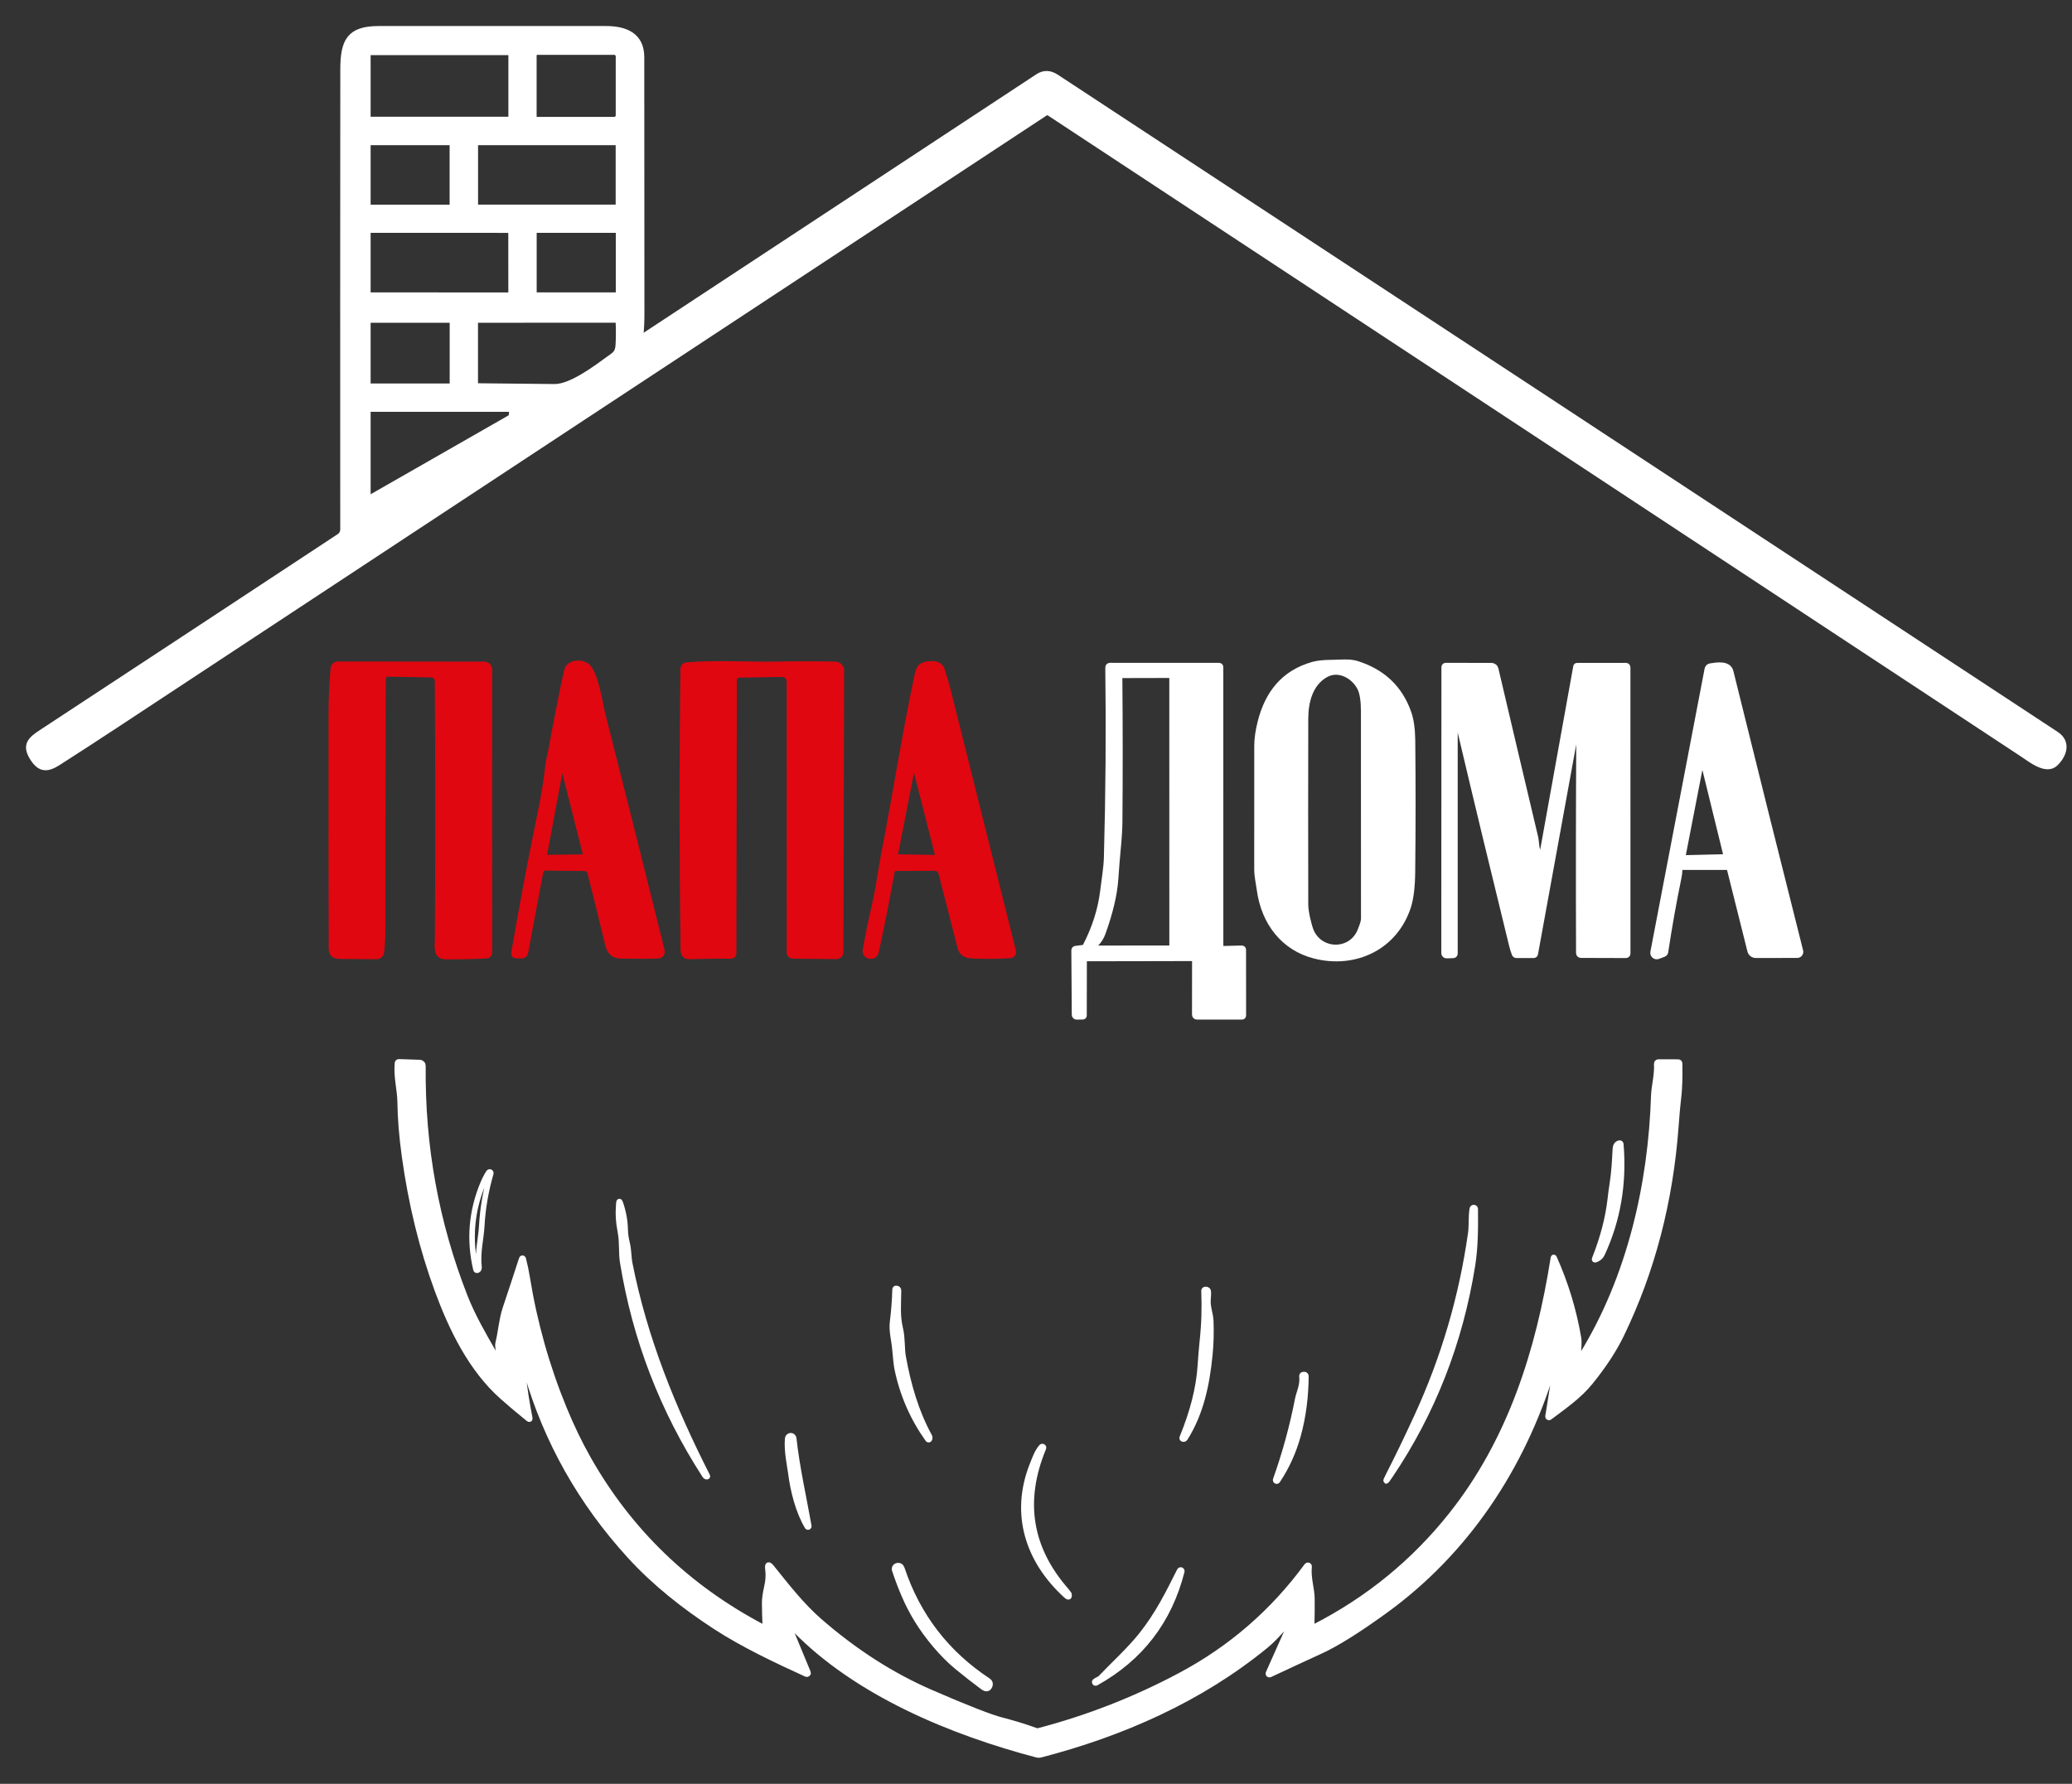 <?xml version="1.0" encoding="UTF-8"?> <svg xmlns="http://www.w3.org/2000/svg" width="72" height="62" viewBox="0 0 72 62" fill="none"><rect x="0" y="0" width="72" height="62" fill="#333333" stroke="none"/> <path d="M22.263 11.647C22.286 11.412 22.297 11.165 22.297 10.904C22.295 7.932 22.293 4.96 22.292 1.987C22.292 1.236 21.745 1.001 21.059 1.001C18.426 1 15.791 1 13.155 1.001C12.129 1.002 11.921 1.438 11.921 2.427C11.917 7.713 11.916 13.036 11.919 18.396C11.919 18.504 11.874 18.588 11.785 18.647C8.359 20.906 4.914 23.173 1.448 25.448C1.048 25.71 0.842 25.901 1.145 26.367C1.397 26.753 1.644 26.749 2.021 26.509C2.69 26.081 3.357 25.648 4.021 25.21C14.781 18.118 25.548 11.025 36.32 3.932C36.368 3.901 36.416 3.901 36.465 3.932C47.732 11.352 59.009 18.783 70.295 26.224C70.57 26.406 71.106 26.84 71.422 26.538C71.725 26.248 71.879 25.8 71.451 25.519C59.871 17.902 48.289 10.288 36.706 2.677C36.484 2.531 36.271 2.526 36.066 2.661C31.531 5.647 26.957 8.659 22.343 11.696C22.334 11.701 22.325 11.704 22.315 11.704C22.305 11.704 22.296 11.702 22.287 11.697C22.279 11.691 22.272 11.684 22.268 11.675C22.264 11.666 22.262 11.657 22.263 11.647Z" stroke="white" stroke-width="0.192"></path> <path d="M43.799 25.091C43.72 25.403 43.68 25.68 43.68 25.922C43.677 27.35 43.677 28.778 43.679 30.206C43.679 30.449 43.735 30.689 43.769 30.933C43.925 32.072 44.608 32.949 45.683 33.222C47.087 33.578 48.475 32.926 48.935 31.511C49.026 31.228 49.075 30.827 49.081 30.309C49.098 28.782 49.099 27.256 49.083 25.731C49.078 25.342 49.034 25.026 48.95 24.784C48.651 23.923 48.05 23.35 47.148 23.067C46.889 22.985 46.554 23.029 46.275 23.03C45.998 23.031 45.78 23.054 45.619 23.1C44.605 23.388 44.05 24.101 43.799 25.091Z" stroke="white" stroke-width="0.192"></path> <path d="M16.832 23.092L11.743 23.087C11.703 23.087 11.664 23.102 11.634 23.13C11.604 23.157 11.585 23.195 11.582 23.235C11.535 23.761 11.512 24.296 11.512 24.841C11.511 27.508 11.512 30.216 11.517 32.962C11.517 33.141 11.607 33.231 11.785 33.233L13.083 33.244C13.126 33.244 13.166 33.229 13.198 33.201C13.229 33.172 13.249 33.133 13.254 33.091C13.281 32.841 13.295 32.566 13.295 32.266C13.295 29.377 13.3 26.482 13.31 23.581C13.31 23.56 13.315 23.539 13.323 23.52C13.331 23.501 13.343 23.483 13.358 23.469C13.373 23.454 13.39 23.442 13.41 23.435C13.429 23.427 13.45 23.423 13.471 23.423L14.982 23.449C15.041 23.45 15.098 23.474 15.139 23.516C15.181 23.558 15.204 23.614 15.205 23.673C15.223 26.709 15.224 29.699 15.207 32.642C15.205 32.894 15.129 33.246 15.493 33.248C15.956 33.25 16.427 33.24 16.907 33.217C16.934 33.216 16.96 33.204 16.979 33.183C16.997 33.163 17.008 33.135 17.008 33.107L17.005 23.266C17.005 23.22 16.986 23.175 16.954 23.143C16.922 23.11 16.878 23.092 16.832 23.092Z" stroke="#E00710" stroke-width="0.192"></path> <path d="M18.569 29.294C18.317 30.569 18.08 31.847 17.859 33.129C17.851 33.181 17.873 33.208 17.924 33.21L18.092 33.219C18.187 33.223 18.244 33.178 18.262 33.084L18.777 30.332C18.798 30.218 18.867 30.162 18.983 30.163L20.304 30.177C20.351 30.177 20.396 30.193 20.433 30.222C20.47 30.251 20.496 30.291 20.508 30.336C20.716 31.142 20.919 31.963 21.116 32.8C21.23 33.288 21.499 33.222 21.966 33.226C22.277 33.23 22.567 33.228 22.836 33.221C22.974 33.217 23.027 33.148 22.994 33.013C22.305 30.232 21.621 27.505 20.942 24.835C20.861 24.517 20.695 23.358 20.381 23.138C20.184 23.002 19.764 23.012 19.695 23.325C19.532 24.062 19.35 24.981 19.149 26.081C19.114 26.272 19.06 26.445 19.04 26.641C18.957 27.477 18.744 28.415 18.569 29.294Z" stroke="#E00710" stroke-width="0.192"></path> <path d="M23.739 23.256C23.697 26.505 23.699 29.756 23.744 33.01C23.746 33.17 23.816 33.248 23.955 33.243C24.445 33.227 24.93 33.221 25.41 33.226C25.431 33.226 25.452 33.218 25.467 33.203C25.483 33.187 25.491 33.167 25.492 33.145L25.509 23.637C25.509 23.59 25.528 23.544 25.561 23.511C25.595 23.477 25.64 23.458 25.687 23.457L27.174 23.432C27.207 23.431 27.241 23.438 27.272 23.45C27.303 23.462 27.331 23.481 27.355 23.505C27.379 23.528 27.398 23.556 27.411 23.587C27.424 23.618 27.43 23.651 27.43 23.685L27.432 33.1C27.432 33.133 27.445 33.164 27.468 33.187C27.491 33.21 27.522 33.224 27.554 33.224L29.063 33.239C29.083 33.239 29.102 33.236 29.12 33.228C29.138 33.221 29.155 33.21 29.169 33.197C29.182 33.183 29.193 33.167 29.201 33.149C29.208 33.131 29.212 33.112 29.212 33.092L29.235 23.302C29.235 23.247 29.214 23.194 29.175 23.154C29.136 23.114 29.084 23.092 29.029 23.091C28.312 23.077 27.612 23.077 26.929 23.091C26.048 23.107 24.892 23.033 23.869 23.118C23.834 23.12 23.802 23.136 23.778 23.161C23.754 23.187 23.74 23.221 23.739 23.256Z" stroke="#E00710" stroke-width="0.192"></path> <path d="M30.99 30.307C31.005 30.219 31.058 30.175 31.146 30.175L32.477 30.171C32.53 30.17 32.581 30.188 32.623 30.22C32.665 30.253 32.695 30.298 32.708 30.349C32.928 31.199 33.149 32.065 33.373 32.947C33.417 33.117 33.553 33.208 33.783 33.218C34.245 33.238 34.685 33.235 35.102 33.208C35.12 33.207 35.137 33.202 35.152 33.194C35.167 33.185 35.18 33.174 35.19 33.16C35.2 33.146 35.208 33.13 35.211 33.113C35.214 33.096 35.214 33.078 35.209 33.062C34.454 30.036 33.703 27.033 32.955 24.051C32.891 23.793 32.816 23.537 32.731 23.283C32.681 23.13 32.551 23.06 32.341 23.073C32.04 23.091 31.94 23.162 31.875 23.47C31.435 25.545 31.114 27.639 30.709 29.721C30.678 29.881 30.627 30.186 30.553 30.636C30.504 30.942 30.445 31.245 30.375 31.547C30.259 32.048 30.159 32.541 30.073 33.025C30.069 33.05 30.07 33.074 30.076 33.098C30.081 33.122 30.092 33.145 30.108 33.164C30.123 33.184 30.142 33.2 30.163 33.211C30.185 33.223 30.209 33.23 30.233 33.232C30.348 33.24 30.418 33.185 30.444 33.068C30.616 32.283 30.798 31.363 30.99 30.307Z" stroke="#E00710" stroke-width="0.192"></path> <path d="M41.519 33.386L41.517 35.268C41.517 35.288 41.525 35.306 41.538 35.32C41.552 35.334 41.571 35.342 41.591 35.342H43.155C43.189 35.342 43.205 35.325 43.205 35.292L43.203 33.008C43.203 33.002 43.202 32.995 43.2 32.989C43.197 32.983 43.193 32.978 43.188 32.973C43.184 32.968 43.178 32.965 43.172 32.963C43.166 32.96 43.159 32.959 43.153 32.959L42.528 32.975C42.513 32.975 42.498 32.972 42.484 32.967C42.471 32.962 42.458 32.953 42.448 32.943C42.437 32.933 42.429 32.92 42.423 32.907C42.417 32.894 42.414 32.879 42.414 32.864L42.413 23.185C42.413 23.172 42.408 23.159 42.399 23.149C42.389 23.14 42.377 23.135 42.363 23.135L38.567 23.133C38.559 23.133 38.55 23.134 38.542 23.138C38.535 23.141 38.528 23.146 38.522 23.152C38.516 23.158 38.511 23.165 38.508 23.173C38.505 23.181 38.503 23.19 38.504 23.198C38.532 25.411 38.516 27.616 38.455 29.811C38.444 30.178 38.375 30.554 38.326 30.968C38.248 31.611 38.046 32.25 37.718 32.883C37.701 32.916 37.674 32.935 37.638 32.939L37.378 32.972C37.342 32.976 37.324 32.997 37.324 33.033L37.339 35.27C37.339 35.28 37.341 35.289 37.344 35.298C37.348 35.307 37.353 35.315 37.36 35.322C37.367 35.329 37.375 35.334 37.384 35.338C37.393 35.341 37.403 35.343 37.413 35.343L37.625 35.339C37.654 35.339 37.668 35.325 37.668 35.296L37.672 33.393C37.672 33.372 37.68 33.352 37.695 33.338C37.709 33.323 37.729 33.315 37.75 33.315L41.44 33.308C41.461 33.308 41.481 33.316 41.495 33.331C41.51 33.346 41.519 33.365 41.519 33.386Z" stroke="white" stroke-width="0.192"></path> <path d="M53.536 29.756C53.363 29.562 53.398 29.288 53.355 29.105C52.89 27.148 52.43 25.198 51.974 23.253C51.966 23.22 51.948 23.191 51.921 23.17C51.895 23.149 51.862 23.137 51.828 23.137L50.239 23.133C50.225 23.133 50.211 23.139 50.2 23.149C50.19 23.159 50.184 23.172 50.184 23.187L50.18 33.13C50.18 33.141 50.182 33.152 50.186 33.163C50.191 33.173 50.197 33.182 50.206 33.19C50.214 33.198 50.223 33.204 50.234 33.209C50.245 33.213 50.256 33.215 50.267 33.214L50.499 33.206C50.515 33.206 50.53 33.2 50.541 33.188C50.552 33.177 50.558 33.161 50.558 33.145V24.912C50.559 24.896 50.565 24.881 50.576 24.869C50.587 24.858 50.602 24.851 50.618 24.85C50.634 24.849 50.65 24.854 50.663 24.863C50.675 24.873 50.684 24.887 50.686 24.903C50.708 25.056 50.694 25.216 50.73 25.366C51.317 27.852 51.916 30.335 52.525 32.817C52.558 32.954 52.592 33.067 52.628 33.156C52.633 33.17 52.642 33.182 52.654 33.19C52.666 33.198 52.681 33.203 52.695 33.203L53.291 33.202C53.324 33.202 53.343 33.186 53.349 33.154L54.874 24.78C54.881 24.741 54.904 24.724 54.944 24.727C54.971 24.73 54.991 24.744 55.004 24.769C55.016 24.793 55.015 24.825 55.002 24.865C54.915 25.119 54.872 25.295 54.871 25.393C54.856 27.977 54.853 30.556 54.862 33.128C54.862 33.146 54.87 33.164 54.883 33.177C54.895 33.19 54.913 33.197 54.931 33.198L56.501 33.203C56.517 33.203 56.532 33.197 56.543 33.186C56.554 33.175 56.561 33.16 56.561 33.144L56.56 23.196C56.56 23.188 56.558 23.18 56.555 23.172C56.552 23.165 56.547 23.158 56.542 23.152C56.536 23.147 56.529 23.142 56.522 23.139C56.514 23.136 56.506 23.135 56.498 23.135L54.802 23.137C54.781 23.137 54.768 23.147 54.765 23.166L53.579 29.744C53.578 29.748 53.576 29.752 53.573 29.756C53.57 29.759 53.566 29.762 53.562 29.763C53.557 29.765 53.552 29.765 53.548 29.763C53.543 29.762 53.539 29.759 53.536 29.756Z" stroke="white" stroke-width="0.192"></path> <path d="M58.438 30.141H60.041C60.054 30.141 60.067 30.146 60.078 30.154C60.089 30.162 60.096 30.174 60.099 30.187L60.815 33.048C60.826 33.092 60.851 33.131 60.886 33.158C60.921 33.186 60.965 33.201 61.01 33.201L62.451 33.199C62.469 33.199 62.486 33.195 62.502 33.188C62.518 33.18 62.532 33.169 62.542 33.155C62.553 33.141 62.56 33.125 62.564 33.108C62.568 33.091 62.567 33.073 62.563 33.056C61.747 29.818 60.939 26.581 60.14 23.346C60.066 23.044 59.65 23.117 59.434 23.152C59.408 23.156 59.384 23.168 59.365 23.186C59.346 23.205 59.334 23.229 59.328 23.255L57.444 33.094C57.439 33.116 57.441 33.139 57.449 33.161C57.457 33.183 57.47 33.202 57.488 33.217C57.505 33.231 57.527 33.241 57.549 33.245C57.572 33.248 57.595 33.246 57.617 33.238L57.812 33.163C57.848 33.149 57.868 33.123 57.874 33.085C58.004 32.221 58.157 31.36 58.333 30.504C58.353 30.409 58.365 30.309 58.369 30.205C58.37 30.188 58.377 30.172 58.39 30.16C58.403 30.148 58.42 30.141 58.438 30.141Z" stroke="white" stroke-width="0.192"></path> <path d="M26.593 56.519C26.593 56.528 26.591 56.536 26.587 56.543C26.584 56.551 26.578 56.557 26.571 56.562C26.564 56.566 26.556 56.569 26.547 56.569C26.539 56.569 26.531 56.567 26.523 56.563C23.897 55.184 21.867 53.225 20.433 50.688C20.134 50.159 19.856 49.582 19.599 48.957C18.998 47.492 18.571 45.973 18.317 44.4C18.281 44.176 18.235 43.959 18.18 43.749C18.179 43.743 18.176 43.739 18.171 43.735C18.167 43.732 18.162 43.73 18.156 43.73C18.151 43.73 18.145 43.731 18.141 43.734C18.136 43.738 18.133 43.742 18.131 43.748C17.942 44.333 17.751 44.911 17.56 45.481C17.435 45.856 17.409 46.272 17.313 46.671C17.283 46.794 17.326 46.889 17.324 47.002C17.324 47.02 17.318 47.038 17.307 47.053C17.296 47.067 17.28 47.077 17.263 47.082C17.245 47.087 17.226 47.085 17.209 47.078C17.193 47.071 17.179 47.058 17.17 47.042C16.797 46.395 16.417 45.737 16.152 45.058C15.152 42.502 14.666 39.832 14.697 37.046C14.697 37.016 14.686 36.988 14.665 36.966C14.645 36.945 14.617 36.932 14.587 36.931L13.863 36.907C13.833 36.906 13.816 36.921 13.812 36.952C13.766 37.426 13.9 37.87 13.905 38.304C13.912 38.875 13.963 39.505 14.059 40.193C14.288 41.85 14.669 43.403 15.202 44.851C15.69 46.175 16.369 47.587 17.468 48.557C17.756 48.812 18.053 49.063 18.359 49.309C18.401 49.343 18.418 49.333 18.407 49.28C18.305 48.769 18.226 48.256 18.169 47.739C18.113 47.225 18.157 47.216 18.301 47.713C18.991 50.092 20.185 52.212 21.884 54.075C22.751 55.026 23.783 55.837 24.863 56.54C25.817 57.161 26.946 57.695 28.022 58.187C28.029 58.19 28.038 58.191 28.046 58.19C28.054 58.188 28.062 58.184 28.068 58.179C28.074 58.173 28.078 58.166 28.08 58.157C28.082 58.149 28.081 58.141 28.078 58.133L27.485 56.702C27.479 56.686 27.478 56.668 27.483 56.651C27.488 56.635 27.499 56.62 27.514 56.611C27.528 56.601 27.546 56.597 27.563 56.599C27.58 56.601 27.596 56.609 27.608 56.621C29.777 58.855 33.084 60.216 36.042 60.993C36.078 61.003 36.115 61.003 36.151 60.993C38.988 60.257 41.709 59.061 43.985 57.196C44.201 57.019 44.377 56.825 44.566 56.618C44.58 56.602 44.6 56.591 44.623 56.588C44.645 56.585 44.667 56.59 44.685 56.602C44.704 56.614 44.717 56.633 44.724 56.654C44.73 56.675 44.728 56.698 44.718 56.718L44.077 58.154C44.074 58.161 44.073 58.169 44.074 58.176C44.075 58.184 44.079 58.191 44.084 58.196C44.09 58.201 44.096 58.205 44.104 58.206C44.111 58.207 44.119 58.206 44.126 58.203C44.725 57.922 45.315 57.648 45.898 57.381C46.446 57.13 47.186 56.666 48.118 55.992C50.944 53.948 52.887 51.022 53.926 47.657C53.947 47.592 53.935 47.483 53.964 47.418C53.97 47.406 53.98 47.396 53.993 47.39C54.006 47.385 54.02 47.384 54.034 47.388C54.047 47.392 54.059 47.401 54.067 47.412C54.074 47.424 54.078 47.438 54.076 47.452L53.792 49.23C53.791 49.236 53.792 49.243 53.795 49.249C53.797 49.255 53.802 49.26 53.807 49.263C53.813 49.266 53.819 49.268 53.826 49.268C53.832 49.267 53.838 49.265 53.843 49.261C54.35 48.88 54.869 48.525 55.265 48.034C55.73 47.46 56.089 46.91 56.342 46.386C57.413 44.173 58.043 41.757 58.235 39.135C58.264 38.731 58.293 38.416 58.32 38.188C58.374 37.734 58.369 37.382 58.365 36.966C58.365 36.932 58.347 36.915 58.313 36.915L57.623 36.914C57.615 36.914 57.608 36.916 57.602 36.918C57.595 36.921 57.589 36.925 57.584 36.931C57.579 36.936 57.575 36.943 57.573 36.949C57.57 36.956 57.569 36.964 57.57 36.971C57.593 37.365 57.478 37.744 57.467 38.096C57.369 41.138 56.646 44.385 54.972 47.099C54.964 47.112 54.952 47.122 54.938 47.127C54.924 47.132 54.908 47.133 54.894 47.129C54.879 47.124 54.867 47.116 54.858 47.104C54.849 47.091 54.844 47.077 54.844 47.062C54.847 46.873 54.88 46.678 54.848 46.488C54.684 45.533 54.404 44.612 54.008 43.726C53.994 43.694 53.984 43.695 53.978 43.73C53.469 46.954 52.489 50.068 50.431 52.658C49.133 54.292 47.545 55.59 45.667 56.551C45.658 56.556 45.647 56.558 45.637 56.558C45.626 56.557 45.616 56.554 45.607 56.548C45.598 56.543 45.591 56.535 45.586 56.526C45.581 56.516 45.578 56.506 45.579 56.495C45.588 56.188 45.591 55.877 45.588 55.563C45.584 55.215 45.448 54.845 45.49 54.45C45.491 54.441 45.489 54.432 45.484 54.424C45.479 54.416 45.472 54.41 45.463 54.407C45.455 54.404 45.445 54.403 45.436 54.406C45.428 54.408 45.42 54.414 45.414 54.421C44.238 56.026 42.775 57.294 41.026 58.227C39.456 59.065 37.81 59.709 36.09 60.159C36.059 60.167 36.029 60.166 36 60.155C35.609 60.014 35.213 59.892 34.81 59.789C34.41 59.686 33.586 59.364 32.339 58.822C30.983 58.233 29.692 57.403 28.466 56.334C27.855 55.8 27.338 55.134 26.82 54.49C26.706 54.347 26.661 54.367 26.686 54.548C26.711 54.736 26.7 54.938 26.65 55.153C26.598 55.38 26.572 55.566 26.572 55.712C26.574 55.985 26.581 56.255 26.593 56.519Z" stroke="white" stroke-width="0.192"></path> <path d="M56.022 41.186C56 41.322 55.977 41.496 55.953 41.707C55.877 42.354 55.698 43.034 55.416 43.747C55.402 43.782 55.413 43.794 55.448 43.781C55.553 43.742 55.626 43.678 55.669 43.588C56.217 42.412 56.435 41.14 56.322 39.771C56.319 39.738 56.302 39.725 56.268 39.733C56.184 39.752 56.139 39.82 56.133 39.935C56.109 40.361 56.094 40.734 56.022 41.186Z" stroke="white" stroke-width="0.192"></path> <path d="M16.788 41.125C16.381 42.095 16.298 43.093 16.538 44.117C16.546 44.151 16.565 44.161 16.597 44.146C16.635 44.129 16.651 44.093 16.645 44.038C16.587 43.517 16.717 43.059 16.741 42.608C16.773 42.01 16.877 41.402 17.054 40.785C17.057 40.776 17.057 40.766 17.053 40.757C17.049 40.748 17.042 40.741 17.033 40.737C17.024 40.733 17.015 40.732 17.005 40.735C16.996 40.738 16.988 40.744 16.983 40.752C16.913 40.859 16.848 40.984 16.788 41.125Z" stroke="white" stroke-width="0.192"></path> <path d="M24.58 51.304C23.378 48.936 22.399 46.531 21.882 43.914C21.84 43.704 21.85 43.452 21.791 43.213C21.75 43.045 21.728 42.888 21.725 42.743C21.718 42.43 21.662 42.123 21.558 41.822C21.529 41.739 21.511 41.742 21.504 41.829C21.476 42.178 21.488 42.449 21.564 42.849C21.627 43.189 21.587 43.551 21.637 43.86C22.07 46.533 23.023 49.008 24.495 51.284C24.515 51.316 24.54 51.329 24.571 51.324C24.573 51.324 24.575 51.323 24.577 51.321C24.578 51.32 24.58 51.318 24.581 51.316C24.581 51.315 24.582 51.312 24.582 51.31C24.582 51.308 24.581 51.306 24.58 51.304Z" stroke="white" stroke-width="0.192"></path> <path d="M48.31 51.282C49.781 49.1 50.732 46.673 51.163 44.001C51.269 43.341 51.269 42.695 51.263 42.02C51.262 42.007 51.257 41.995 51.249 41.986C51.24 41.977 51.228 41.972 51.216 41.971C51.203 41.97 51.191 41.974 51.181 41.981C51.171 41.989 51.164 42 51.162 42.012C51.115 42.289 51.145 42.603 51.109 42.857C50.796 45.074 50.172 47.2 49.235 49.236C48.888 49.989 48.564 50.661 48.261 51.252C48.117 51.535 48.133 51.545 48.31 51.282Z" stroke="white" stroke-width="0.192"></path> <path d="M32.295 49.922C31.826 49.067 31.556 48.117 31.384 47.162C31.331 46.87 31.363 46.513 31.285 46.19C31.173 45.726 31.22 45.313 31.222 44.855C31.222 44.809 31.196 44.784 31.144 44.781C31.117 44.779 31.104 44.791 31.103 44.818C31.092 45.194 31.064 45.569 31.017 45.941C30.978 46.262 31.069 46.559 31.097 46.88C31.128 47.235 31.155 47.469 31.178 47.581C31.362 48.471 31.718 49.287 32.246 50.027C32.249 50.032 32.253 50.035 32.258 50.037C32.263 50.04 32.268 50.041 32.273 50.04C32.278 50.039 32.283 50.037 32.288 50.034C32.292 50.031 32.295 50.026 32.297 50.022C32.303 50.006 32.306 49.989 32.307 49.971C32.308 49.955 32.304 49.939 32.295 49.922Z" stroke="white" stroke-width="0.192"></path> <path d="M41.977 45.168C41.987 45.032 41.991 44.944 41.988 44.902C41.984 44.839 41.949 44.81 41.883 44.818C41.852 44.821 41.838 44.837 41.839 44.867C41.86 45.474 41.85 45.978 41.778 46.654C41.755 46.875 41.733 47.148 41.711 47.472C41.662 48.231 41.453 49.062 41.083 49.963C41.071 49.993 41.081 50.011 41.112 50.017C41.142 50.023 41.166 50.013 41.182 49.988C41.728 49.116 41.935 48.14 42.039 47.1C42.078 46.707 42.089 46.312 42.073 45.915C42.062 45.653 41.956 45.432 41.977 45.168Z" stroke="white" stroke-width="0.192"></path> <path d="M45.379 47.832C45.379 47.818 45.374 47.804 45.364 47.793C45.355 47.783 45.342 47.776 45.328 47.775C45.311 47.774 45.296 47.775 45.282 47.778C45.251 47.785 45.238 47.805 45.242 47.836C45.28 48.139 45.137 48.413 45.095 48.63C44.911 49.578 44.656 50.51 44.33 51.427C44.326 51.436 44.325 51.446 44.328 51.455C44.331 51.464 44.338 51.472 44.346 51.476C44.355 51.481 44.365 51.481 44.374 51.478C44.383 51.475 44.391 51.469 44.395 51.46C44.715 50.978 44.953 50.452 45.109 49.882C45.284 49.245 45.374 48.562 45.379 47.832Z" stroke="white" stroke-width="0.192"></path> <path d="M27.485 51.224C27.558 51.796 27.739 52.537 28.057 53.066C28.06 53.071 28.065 53.074 28.071 53.076C28.076 53.078 28.083 53.078 28.088 53.076C28.094 53.074 28.099 53.07 28.102 53.064C28.105 53.059 28.106 53.053 28.106 53.047C27.925 52.026 27.694 51.024 27.581 49.995C27.578 49.969 27.566 49.945 27.547 49.927C27.527 49.91 27.502 49.9 27.476 49.9C27.45 49.901 27.425 49.91 27.406 49.928C27.387 49.946 27.375 49.97 27.372 49.996C27.33 50.413 27.447 50.932 27.485 51.224Z" stroke="white" stroke-width="0.192"></path> <path d="M35.87 50.923C35.198 52.626 35.727 54.248 37.04 55.448C37.136 55.537 37.169 55.517 37.139 55.39C37.137 55.385 37.112 55.353 37.062 55.297C35.764 53.825 35.496 52.171 36.258 50.332C36.262 50.323 36.262 50.313 36.259 50.304C36.255 50.295 36.249 50.287 36.241 50.282C36.232 50.277 36.222 50.275 36.213 50.277C36.203 50.279 36.194 50.283 36.188 50.291C36.037 50.477 35.984 50.636 35.87 50.923Z" stroke="white" stroke-width="0.192"></path> <path d="M31.09 54.57C31.296 55.184 31.532 55.766 31.874 56.318C32.224 56.885 32.738 57.505 33.248 57.927C33.545 58.172 33.848 58.409 34.157 58.638C34.272 58.723 34.352 58.704 34.397 58.581C34.407 58.553 34.407 58.522 34.398 58.494C34.389 58.466 34.37 58.441 34.345 58.425C32.892 57.469 31.891 56.168 31.341 54.523C31.312 54.438 31.258 54.404 31.176 54.421C31.16 54.424 31.145 54.431 31.132 54.44C31.119 54.45 31.108 54.462 31.1 54.476C31.091 54.49 31.086 54.506 31.085 54.522C31.083 54.538 31.085 54.554 31.09 54.57Z" stroke="white" stroke-width="0.192"></path> <path d="M40.993 54.588C40.605 55.36 40.251 56.089 39.665 56.827C39.266 57.33 38.712 57.834 38.232 58.335C38.224 58.343 38.214 58.35 38.203 58.355C38.15 58.377 38.099 58.406 38.05 58.441C38.044 58.446 38.04 58.453 38.039 58.461C38.038 58.468 38.04 58.476 38.044 58.482C38.048 58.489 38.054 58.493 38.062 58.495C38.069 58.498 38.077 58.497 38.083 58.494C39.633 57.632 40.627 56.34 41.066 54.616C41.068 54.607 41.067 54.597 41.062 54.588C41.058 54.58 41.05 54.573 41.042 54.57C41.033 54.567 41.023 54.566 41.014 54.57C41.005 54.573 40.997 54.58 40.993 54.588Z" stroke="white" stroke-width="0.192"></path> <path d="M17.762 1.905C17.762 1.882 17.753 1.861 17.737 1.845C17.721 1.829 17.7 1.82 17.677 1.82H12.868C12.845 1.82 12.824 1.829 12.808 1.845C12.792 1.861 12.783 1.882 12.783 1.905V4.067C12.783 4.09 12.792 4.111 12.808 4.127C12.824 4.143 12.845 4.152 12.868 4.152H17.677C17.7 4.152 17.721 4.143 17.737 4.127C17.753 4.111 17.762 4.09 17.762 4.067V1.905Z" stroke="white" stroke-width="0.192"></path> <path d="M21.492 4.009V1.96C21.492 1.92 21.476 1.882 21.448 1.853C21.42 1.825 21.382 1.81 21.342 1.81H18.676C18.659 1.81 18.643 1.812 18.628 1.818C18.613 1.823 18.599 1.831 18.587 1.84C18.576 1.85 18.567 1.862 18.56 1.874C18.554 1.887 18.551 1.901 18.551 1.914V4.054C18.551 4.068 18.554 4.081 18.56 4.094C18.567 4.107 18.576 4.118 18.587 4.128C18.599 4.138 18.613 4.145 18.628 4.151C18.643 4.156 18.659 4.159 18.676 4.159H21.342C21.382 4.159 21.42 4.143 21.448 4.115C21.476 4.087 21.492 4.048 21.492 4.009Z" stroke="white" stroke-width="0.192"></path> <path d="M15.72 5.004C15.72 4.99 15.715 4.976 15.705 4.966C15.695 4.956 15.681 4.95 15.667 4.95H12.837C12.823 4.95 12.809 4.956 12.799 4.966C12.789 4.976 12.783 4.99 12.783 5.004V7.155C12.783 7.169 12.789 7.183 12.799 7.193C12.809 7.203 12.823 7.209 12.837 7.209H15.667C15.681 7.209 15.695 7.203 15.705 7.193C15.715 7.183 15.72 7.169 15.72 7.155V5.004Z" stroke="white" stroke-width="0.192"></path> <path d="M21.49 5.006C21.49 4.998 21.489 4.991 21.486 4.984C21.483 4.977 21.479 4.971 21.474 4.966C21.469 4.961 21.462 4.956 21.455 4.954C21.448 4.951 21.441 4.949 21.434 4.949H16.572C16.557 4.949 16.543 4.955 16.532 4.966C16.522 4.976 16.516 4.991 16.516 5.006V7.151C16.516 7.159 16.517 7.166 16.52 7.173C16.523 7.18 16.527 7.186 16.532 7.191C16.538 7.197 16.544 7.201 16.551 7.204C16.558 7.206 16.565 7.208 16.572 7.208H21.434C21.441 7.208 21.448 7.206 21.455 7.204C21.462 7.201 21.469 7.197 21.474 7.191C21.479 7.186 21.483 7.18 21.486 7.173C21.489 7.166 21.49 7.159 21.49 7.151V5.006Z" stroke="white" stroke-width="0.192"></path> <path d="M12.841 7.996C12.826 7.996 12.811 8.002 12.8 8.013C12.789 8.024 12.783 8.038 12.783 8.054V10.201C12.783 10.216 12.789 10.231 12.8 10.242C12.811 10.252 12.826 10.259 12.841 10.259L17.702 10.26C17.71 10.26 17.717 10.258 17.724 10.255C17.731 10.252 17.738 10.248 17.743 10.243C17.748 10.237 17.753 10.231 17.756 10.224C17.758 10.217 17.76 10.21 17.76 10.202L17.758 8.056C17.758 8.048 17.756 8.041 17.754 8.034C17.751 8.027 17.747 8.02 17.741 8.015C17.736 8.01 17.729 8.005 17.722 8.002C17.715 8 17.708 7.998 17.7 7.998L12.841 7.996Z" stroke="white" stroke-width="0.192"></path> <path d="M21.494 8.061C21.494 8.044 21.487 8.027 21.475 8.015C21.462 8.003 21.446 7.996 21.428 7.996H18.618C18.601 7.996 18.584 8.003 18.572 8.015C18.56 8.027 18.553 8.044 18.553 8.061V10.193C18.553 10.211 18.56 10.227 18.572 10.239C18.584 10.252 18.601 10.259 18.618 10.259H21.428C21.446 10.259 21.462 10.252 21.475 10.239C21.487 10.227 21.494 10.211 21.494 10.193V8.061Z" stroke="white" stroke-width="0.192"></path> <path d="M15.722 11.196C15.722 11.186 15.72 11.177 15.716 11.168C15.713 11.159 15.707 11.151 15.7 11.144C15.694 11.137 15.685 11.131 15.676 11.128C15.667 11.124 15.658 11.122 15.648 11.122H12.857C12.847 11.122 12.838 11.124 12.829 11.128C12.82 11.131 12.812 11.137 12.805 11.144C12.798 11.151 12.792 11.159 12.789 11.168C12.785 11.177 12.783 11.186 12.783 11.196V13.351C12.783 13.361 12.785 13.37 12.789 13.379C12.792 13.388 12.798 13.396 12.805 13.403C12.812 13.41 12.82 13.416 12.829 13.419C12.838 13.423 12.847 13.425 12.857 13.425H15.648C15.658 13.425 15.667 13.423 15.676 13.419C15.685 13.416 15.694 13.41 15.7 13.403C15.707 13.396 15.713 13.388 15.716 13.379C15.72 13.37 15.722 13.361 15.722 13.351V11.196Z" stroke="white" stroke-width="0.192"></path> <path d="M19.27 13.444C19.836 13.45 20.688 12.812 21.141 12.482C21.356 12.326 21.468 12.283 21.486 11.988C21.501 11.721 21.502 11.449 21.488 11.172C21.486 11.138 21.468 11.121 21.434 11.121L16.582 11.122C16.564 11.122 16.547 11.129 16.534 11.142C16.521 11.154 16.514 11.171 16.514 11.189V13.309C16.514 13.38 16.549 13.416 16.62 13.417C17.546 13.427 18.43 13.436 19.27 13.444Z" stroke="white" stroke-width="0.192"></path> <path d="M12.859 14.218C12.839 14.218 12.819 14.226 12.805 14.24C12.791 14.254 12.783 14.274 12.783 14.294V17.215C12.783 17.228 12.787 17.241 12.793 17.252C12.8 17.264 12.809 17.273 12.821 17.28C12.832 17.286 12.845 17.29 12.859 17.29C12.872 17.29 12.885 17.286 12.896 17.28L17.736 14.511C17.746 14.505 17.755 14.496 17.762 14.486C17.768 14.475 17.772 14.463 17.773 14.451L17.787 14.3C17.788 14.289 17.786 14.278 17.783 14.268C17.779 14.258 17.774 14.249 17.767 14.241C17.76 14.234 17.751 14.227 17.741 14.223C17.732 14.219 17.721 14.217 17.711 14.217L12.859 14.218Z" stroke="white" stroke-width="0.192"></path> <path d="M47.278 32.321C47.326 32.193 47.388 32.059 47.389 31.92C47.391 29.52 47.39 27.121 47.387 24.723C47.386 24.355 47.345 24.088 47.264 23.922C47.057 23.5 46.521 23.19 46.06 23.454C45.52 23.763 45.367 24.397 45.365 24.973C45.36 27.135 45.36 29.296 45.365 31.458C45.366 31.689 45.483 32.191 45.563 32.373C45.895 33.122 46.979 33.124 47.278 32.321Z" stroke="white" stroke-width="0.192"></path> <path d="M18.903 29.771C18.902 29.775 18.902 29.78 18.903 29.784C18.904 29.789 18.906 29.793 18.909 29.796C18.912 29.8 18.916 29.803 18.92 29.805C18.924 29.806 18.929 29.807 18.933 29.807L20.338 29.791C20.342 29.791 20.347 29.79 20.351 29.788C20.355 29.786 20.359 29.783 20.361 29.779C20.364 29.776 20.366 29.772 20.367 29.767C20.369 29.763 20.369 29.758 20.367 29.753L19.56 26.563C19.559 26.555 19.555 26.549 19.549 26.545C19.543 26.54 19.536 26.538 19.529 26.538C19.522 26.538 19.515 26.541 19.509 26.546C19.504 26.551 19.501 26.557 19.5 26.564L18.903 29.771Z" stroke="#E00710" stroke-width="0.192"></path> <path d="M31.098 29.749C31.097 29.754 31.097 29.758 31.098 29.763C31.099 29.767 31.102 29.772 31.104 29.775C31.107 29.779 31.111 29.782 31.115 29.784C31.119 29.786 31.123 29.788 31.128 29.788L32.571 29.813C32.576 29.813 32.58 29.812 32.585 29.809C32.589 29.807 32.593 29.804 32.596 29.8C32.599 29.797 32.601 29.792 32.602 29.788C32.603 29.783 32.603 29.778 32.602 29.773L31.783 26.561C31.781 26.554 31.777 26.548 31.771 26.544C31.765 26.54 31.758 26.538 31.751 26.538C31.744 26.538 31.737 26.541 31.732 26.545C31.727 26.55 31.723 26.556 31.721 26.563L31.098 29.749Z" stroke="#E00710" stroke-width="0.192"></path> <path d="M38.325 32.422C38.268 32.579 38.185 32.71 38.075 32.815C38.063 32.826 38.054 32.841 38.051 32.858C38.047 32.874 38.049 32.891 38.055 32.907C38.061 32.922 38.072 32.936 38.086 32.945C38.1 32.955 38.117 32.96 38.134 32.96L40.646 32.959C40.657 32.959 40.668 32.957 40.678 32.953C40.688 32.949 40.697 32.942 40.705 32.935C40.712 32.927 40.718 32.918 40.723 32.908C40.727 32.898 40.729 32.887 40.729 32.876L40.728 23.567C40.728 23.541 40.718 23.515 40.699 23.497C40.681 23.478 40.656 23.468 40.63 23.468L38.998 23.472C38.973 23.472 38.949 23.482 38.932 23.5C38.914 23.517 38.905 23.541 38.905 23.566C38.92 25.225 38.921 26.893 38.907 28.571C38.905 28.814 38.884 29.144 38.844 29.563C38.819 29.82 38.793 30.152 38.764 30.558C38.728 31.086 38.581 31.707 38.325 32.422Z" stroke="white" stroke-width="0.192"></path> <path d="M58.471 29.784C58.47 29.788 58.471 29.793 58.472 29.798C58.473 29.802 58.475 29.806 58.478 29.81C58.481 29.813 58.485 29.816 58.489 29.818C58.494 29.82 58.498 29.821 58.503 29.82L59.958 29.785C59.963 29.785 59.967 29.784 59.971 29.781C59.975 29.779 59.979 29.776 59.981 29.773C59.984 29.769 59.986 29.765 59.987 29.761C59.988 29.756 59.988 29.752 59.987 29.747L59.179 26.451C59.177 26.444 59.173 26.437 59.168 26.433C59.162 26.428 59.155 26.426 59.148 26.426C59.141 26.426 59.134 26.429 59.128 26.433C59.123 26.438 59.119 26.445 59.118 26.452L58.471 29.784Z" stroke="white" stroke-width="0.192"></path> <path d="M22.263 11.647C22.262 11.657 22.264 11.666 22.268 11.675C22.272 11.684 22.279 11.691 22.287 11.697C22.296 11.702 22.305 11.704 22.315 11.704C22.325 11.704 22.334 11.701 22.343 11.696C26.957 8.659 31.531 5.647 36.066 2.661C36.271 2.526 36.484 2.531 36.706 2.677C48.289 10.288 59.871 17.902 71.451 25.519C71.879 25.8 71.725 26.248 71.422 26.538C71.106 26.84 70.57 26.406 70.295 26.224C59.009 18.783 47.732 11.352 36.465 3.932C36.416 3.901 36.368 3.901 36.32 3.932C25.548 11.025 14.781 18.118 4.021 25.21C3.357 25.648 2.69 26.081 2.021 26.509C1.644 26.749 1.397 26.753 1.145 26.367C0.842 25.901 1.048 25.71 1.448 25.448C4.914 23.173 8.359 20.906 11.785 18.647C11.874 18.588 11.919 18.504 11.919 18.396C11.916 13.036 11.917 7.713 11.921 2.427C11.921 1.438 12.129 1.002 13.155 1.001C15.791 1 18.426 1 21.059 1.001C21.745 1.001 22.292 1.236 22.292 1.987C22.293 4.96 22.295 7.932 22.297 10.904C22.297 11.165 22.286 11.412 22.263 11.647ZM17.763 1.905C17.763 1.882 17.754 1.861 17.738 1.845C17.722 1.829 17.701 1.82 17.678 1.82H12.869C12.846 1.82 12.825 1.829 12.809 1.845C12.793 1.861 12.784 1.882 12.784 1.905V4.067C12.784 4.09 12.793 4.111 12.809 4.127C12.825 4.143 12.846 4.152 12.869 4.152H17.678C17.701 4.152 17.722 4.143 17.738 4.127C17.754 4.111 17.763 4.09 17.763 4.067V1.905ZM21.491 4.009V1.96C21.491 1.92 21.475 1.882 21.447 1.854C21.419 1.826 21.381 1.81 21.341 1.81H18.675C18.659 1.81 18.642 1.812 18.627 1.818C18.612 1.823 18.598 1.831 18.587 1.84C18.575 1.85 18.566 1.862 18.559 1.874C18.553 1.887 18.55 1.901 18.55 1.915V4.054C18.55 4.068 18.553 4.081 18.559 4.094C18.566 4.107 18.575 4.118 18.587 4.128C18.598 4.138 18.612 4.146 18.627 4.151C18.642 4.156 18.659 4.159 18.675 4.159H21.341C21.381 4.159 21.419 4.143 21.447 4.115C21.475 4.087 21.491 4.049 21.491 4.009ZM15.72 5.005C15.72 4.99 15.715 4.977 15.705 4.966C15.695 4.956 15.681 4.951 15.667 4.951H12.837C12.823 4.951 12.809 4.956 12.799 4.966C12.789 4.977 12.783 4.99 12.783 5.005V7.156C12.783 7.17 12.789 7.184 12.799 7.194C12.809 7.204 12.823 7.209 12.837 7.209H15.667C15.681 7.209 15.695 7.204 15.705 7.194C15.715 7.184 15.72 7.17 15.72 7.156V5.005ZM21.491 5.006C21.491 4.998 21.49 4.991 21.487 4.984C21.484 4.977 21.48 4.971 21.474 4.965C21.469 4.96 21.463 4.956 21.456 4.953C21.449 4.95 21.442 4.949 21.434 4.949H16.573C16.558 4.949 16.544 4.955 16.533 4.965C16.522 4.976 16.516 4.99 16.516 5.006V7.151C16.516 7.158 16.518 7.166 16.521 7.172C16.523 7.179 16.528 7.186 16.533 7.191C16.538 7.196 16.544 7.2 16.551 7.203C16.558 7.206 16.566 7.207 16.573 7.207H21.434C21.442 7.207 21.449 7.206 21.456 7.203C21.463 7.2 21.469 7.196 21.474 7.191C21.48 7.186 21.484 7.179 21.487 7.172C21.49 7.166 21.491 7.158 21.491 7.151V5.006ZM12.84 7.997C12.825 7.997 12.81 8.003 12.799 8.013C12.788 8.024 12.782 8.039 12.782 8.054V10.201C12.782 10.217 12.788 10.231 12.799 10.242C12.81 10.253 12.825 10.259 12.84 10.259L17.701 10.26C17.709 10.26 17.716 10.258 17.723 10.256C17.73 10.253 17.737 10.248 17.742 10.243C17.747 10.238 17.752 10.231 17.755 10.224C17.758 10.217 17.759 10.21 17.759 10.202L17.757 8.056C17.757 8.049 17.756 8.041 17.753 8.034C17.75 8.027 17.746 8.021 17.74 8.015C17.735 8.01 17.729 8.006 17.721 8.003C17.715 8 17.707 7.998 17.699 7.998L12.84 7.997ZM21.493 8.062C21.493 8.045 21.486 8.028 21.474 8.016C21.462 8.003 21.445 7.997 21.428 7.997H18.617C18.6 7.997 18.583 8.003 18.571 8.016C18.559 8.028 18.552 8.045 18.552 8.062V10.194C18.552 10.211 18.559 10.228 18.571 10.24C18.583 10.252 18.6 10.259 18.617 10.259H21.428C21.445 10.259 21.462 10.252 21.474 10.24C21.486 10.228 21.493 10.211 21.493 10.194V8.062ZM15.722 11.196C15.722 11.186 15.72 11.177 15.717 11.168C15.713 11.159 15.708 11.151 15.701 11.144C15.694 11.137 15.686 11.132 15.677 11.128C15.668 11.124 15.658 11.122 15.648 11.122H12.857C12.848 11.122 12.838 11.124 12.829 11.128C12.82 11.132 12.812 11.137 12.805 11.144C12.798 11.151 12.793 11.159 12.789 11.168C12.785 11.177 12.783 11.186 12.783 11.196V13.351C12.783 13.361 12.785 13.37 12.789 13.379C12.793 13.388 12.798 13.396 12.805 13.403C12.812 13.41 12.82 13.416 12.829 13.419C12.838 13.423 12.848 13.425 12.857 13.425H15.648C15.658 13.425 15.668 13.423 15.677 13.419C15.686 13.416 15.694 13.41 15.701 13.403C15.708 13.396 15.713 13.388 15.717 13.379C15.72 13.37 15.722 13.361 15.722 13.351V11.196ZM19.271 13.444C19.837 13.45 20.689 12.812 21.141 12.482C21.357 12.326 21.469 12.283 21.486 11.988C21.502 11.721 21.502 11.449 21.488 11.172C21.486 11.138 21.468 11.121 21.434 11.121L16.583 11.122C16.564 11.122 16.547 11.129 16.534 11.142C16.521 11.155 16.514 11.172 16.514 11.189V13.309C16.514 13.38 16.55 13.416 16.621 13.417C17.547 13.427 18.43 13.436 19.271 13.444ZM12.859 14.218C12.839 14.218 12.82 14.226 12.806 14.24C12.791 14.254 12.783 14.274 12.783 14.294V17.215C12.783 17.228 12.787 17.241 12.794 17.252C12.8 17.264 12.81 17.273 12.821 17.28C12.833 17.287 12.846 17.29 12.859 17.29C12.872 17.29 12.885 17.287 12.897 17.28L17.736 14.511C17.747 14.505 17.756 14.496 17.762 14.486C17.768 14.476 17.773 14.464 17.773 14.451L17.787 14.3C17.788 14.289 17.787 14.278 17.783 14.268C17.78 14.258 17.774 14.249 17.767 14.242C17.76 14.234 17.751 14.228 17.742 14.223C17.732 14.219 17.721 14.217 17.711 14.217L12.859 14.218Z" fill="white"></path> <path d="M43.799 25.091C44.05 24.101 44.605 23.388 45.619 23.1C45.78 23.054 45.998 23.031 46.275 23.03C46.554 23.029 46.889 22.985 47.148 23.067C48.05 23.35 48.651 23.923 48.95 24.784C49.034 25.026 49.078 25.342 49.083 25.731C49.099 27.256 49.098 28.782 49.081 30.309C49.075 30.827 49.026 31.228 48.935 31.511C48.475 32.926 47.087 33.578 45.683 33.222C44.608 32.949 43.925 32.072 43.769 30.933C43.735 30.689 43.679 30.449 43.679 30.206C43.677 28.778 43.677 27.35 43.68 25.922C43.68 25.68 43.72 25.403 43.799 25.091ZM47.277 32.32C47.325 32.192 47.386 32.058 47.388 31.919C47.389 29.519 47.389 27.12 47.386 24.722C47.385 24.354 47.344 24.087 47.263 23.92C47.056 23.498 46.52 23.189 46.058 23.453C45.519 23.762 45.365 24.396 45.363 24.972C45.359 27.134 45.359 29.295 45.363 31.457C45.364 31.688 45.482 32.19 45.561 32.372C45.894 33.121 46.978 33.123 47.277 32.32Z" fill="white"></path> <path d="M11.743 23.087L16.832 23.092C16.878 23.092 16.922 23.11 16.954 23.143C16.986 23.175 17.005 23.22 17.005 23.266L17.008 33.107C17.008 33.135 16.997 33.163 16.979 33.183C16.96 33.204 16.934 33.216 16.907 33.217C16.427 33.24 15.956 33.25 15.493 33.248C15.129 33.246 15.205 32.894 15.207 32.642C15.224 29.699 15.223 26.709 15.205 23.673C15.204 23.614 15.181 23.558 15.139 23.516C15.098 23.474 15.041 23.45 14.982 23.449L13.471 23.423C13.45 23.423 13.429 23.427 13.41 23.435C13.39 23.442 13.373 23.454 13.358 23.469C13.343 23.483 13.331 23.501 13.323 23.52C13.315 23.539 13.31 23.56 13.31 23.581C13.3 26.482 13.295 29.377 13.295 32.266C13.295 32.566 13.281 32.841 13.254 33.091C13.249 33.133 13.229 33.172 13.198 33.201C13.166 33.229 13.126 33.244 13.083 33.244L11.785 33.233C11.607 33.231 11.517 33.141 11.517 32.962C11.512 30.216 11.511 27.508 11.512 24.841C11.512 24.296 11.535 23.761 11.582 23.235C11.585 23.195 11.604 23.157 11.634 23.13C11.664 23.102 11.703 23.087 11.743 23.087Z" fill="#E00710"></path> <path d="M18.569 29.294C18.744 28.415 18.957 27.477 19.04 26.641C19.06 26.445 19.114 26.272 19.149 26.081C19.35 24.981 19.532 24.062 19.695 23.325C19.764 23.012 20.184 23.002 20.381 23.138C20.695 23.358 20.861 24.517 20.942 24.835C21.621 27.505 22.305 30.232 22.994 33.013C23.027 33.148 22.974 33.217 22.836 33.221C22.567 33.228 22.277 33.23 21.966 33.226C21.499 33.222 21.23 33.288 21.116 32.8C20.919 31.963 20.716 31.142 20.508 30.336C20.496 30.291 20.47 30.251 20.433 30.222C20.396 30.193 20.351 30.177 20.304 30.177L18.983 30.163C18.867 30.162 18.798 30.218 18.777 30.332L18.262 33.084C18.244 33.178 18.187 33.223 18.092 33.219L17.924 33.21C17.873 33.208 17.851 33.181 17.859 33.129C18.08 31.847 18.317 30.569 18.569 29.294ZM18.902 29.771C18.901 29.776 18.901 29.78 18.902 29.785C18.904 29.789 18.906 29.793 18.909 29.797C18.912 29.8 18.915 29.803 18.919 29.805C18.924 29.807 18.928 29.808 18.933 29.808L20.337 29.791C20.341 29.791 20.346 29.79 20.35 29.788C20.354 29.786 20.358 29.783 20.361 29.78C20.364 29.776 20.366 29.772 20.367 29.767C20.368 29.763 20.368 29.758 20.367 29.754L19.559 26.563C19.558 26.556 19.554 26.549 19.548 26.545C19.543 26.541 19.535 26.538 19.528 26.538C19.521 26.539 19.514 26.541 19.509 26.546C19.503 26.551 19.5 26.558 19.499 26.565L18.902 29.771Z" fill="#E00710"></path> <path d="M23.739 23.256C23.74 23.221 23.754 23.187 23.778 23.161C23.802 23.136 23.834 23.12 23.869 23.118C24.892 23.033 26.048 23.107 26.929 23.091C27.612 23.077 28.312 23.077 29.029 23.091C29.084 23.092 29.136 23.114 29.175 23.154C29.214 23.194 29.235 23.247 29.235 23.302L29.212 33.092C29.212 33.112 29.208 33.131 29.201 33.149C29.193 33.167 29.182 33.183 29.169 33.197C29.155 33.21 29.138 33.221 29.12 33.228C29.102 33.236 29.083 33.239 29.063 33.239L27.554 33.224C27.522 33.224 27.491 33.21 27.468 33.187C27.445 33.164 27.432 33.133 27.432 33.1L27.43 23.685C27.43 23.651 27.424 23.618 27.411 23.587C27.398 23.556 27.379 23.528 27.355 23.505C27.331 23.481 27.303 23.462 27.272 23.45C27.241 23.438 27.207 23.431 27.174 23.432L25.687 23.457C25.64 23.458 25.595 23.477 25.561 23.511C25.528 23.544 25.509 23.59 25.509 23.637L25.492 33.145C25.491 33.167 25.483 33.187 25.467 33.203C25.452 33.218 25.431 33.226 25.41 33.226C24.93 33.221 24.445 33.227 23.955 33.243C23.816 33.248 23.746 33.17 23.744 33.01C23.699 29.756 23.697 26.505 23.739 23.256Z" fill="#E00710"></path> <path d="M30.99 30.307C30.798 31.363 30.616 32.283 30.444 33.068C30.418 33.185 30.348 33.24 30.233 33.232C30.209 33.23 30.185 33.223 30.163 33.211C30.142 33.2 30.123 33.184 30.108 33.164C30.092 33.145 30.081 33.122 30.076 33.098C30.07 33.074 30.069 33.05 30.073 33.025C30.159 32.541 30.259 32.048 30.375 31.547C30.445 31.245 30.504 30.942 30.553 30.636C30.627 30.186 30.678 29.881 30.709 29.721C31.114 27.639 31.435 25.545 31.875 23.47C31.94 23.162 32.04 23.091 32.341 23.073C32.551 23.06 32.681 23.13 32.731 23.283C32.816 23.537 32.891 23.793 32.955 24.051C33.703 27.033 34.454 30.036 35.209 33.062C35.214 33.078 35.214 33.096 35.211 33.113C35.208 33.13 35.2 33.146 35.19 33.16C35.18 33.174 35.167 33.185 35.152 33.194C35.137 33.202 35.12 33.207 35.102 33.208C34.685 33.235 34.245 33.238 33.783 33.218C33.553 33.208 33.417 33.117 33.373 32.947C33.149 32.065 32.928 31.199 32.708 30.349C32.695 30.298 32.665 30.253 32.623 30.22C32.581 30.188 32.53 30.17 32.477 30.171L31.146 30.175C31.058 30.175 31.005 30.219 30.99 30.307ZM31.099 29.749C31.098 29.753 31.098 29.758 31.099 29.762C31.099 29.767 31.102 29.771 31.104 29.775C31.107 29.779 31.111 29.782 31.115 29.784C31.119 29.786 31.124 29.787 31.128 29.787L32.571 29.812C32.576 29.812 32.581 29.811 32.585 29.809C32.589 29.807 32.593 29.804 32.596 29.8C32.599 29.796 32.601 29.792 32.602 29.787C32.603 29.782 32.603 29.777 32.602 29.773L31.783 26.561C31.781 26.554 31.777 26.548 31.771 26.544C31.765 26.54 31.758 26.537 31.751 26.538C31.744 26.538 31.737 26.541 31.732 26.545C31.727 26.549 31.723 26.556 31.721 26.563L31.099 29.749Z" fill="#E00710"></path> <path d="M41.519 33.386C41.519 33.365 41.51 33.346 41.495 33.331C41.481 33.316 41.461 33.308 41.44 33.308L37.75 33.315C37.729 33.315 37.709 33.323 37.695 33.338C37.68 33.352 37.672 33.372 37.672 33.393L37.668 35.296C37.668 35.325 37.654 35.339 37.625 35.339L37.413 35.343C37.403 35.343 37.393 35.341 37.384 35.338C37.375 35.334 37.367 35.329 37.36 35.322C37.353 35.315 37.348 35.307 37.344 35.298C37.341 35.289 37.339 35.28 37.339 35.27L37.324 33.033C37.324 32.997 37.342 32.976 37.378 32.972L37.638 32.939C37.674 32.935 37.701 32.916 37.718 32.883C38.046 32.25 38.248 31.611 38.326 30.968C38.375 30.554 38.444 30.178 38.455 29.811C38.516 27.616 38.532 25.411 38.504 23.198C38.503 23.19 38.505 23.181 38.508 23.173C38.511 23.165 38.516 23.158 38.522 23.152C38.528 23.146 38.535 23.141 38.542 23.138C38.55 23.134 38.559 23.133 38.567 23.133L42.363 23.135C42.377 23.135 42.389 23.14 42.399 23.149C42.408 23.159 42.413 23.172 42.413 23.185L42.414 32.864C42.414 32.879 42.417 32.894 42.423 32.907C42.429 32.92 42.437 32.933 42.448 32.943C42.458 32.953 42.471 32.962 42.484 32.967C42.498 32.972 42.513 32.975 42.528 32.975L43.153 32.959C43.159 32.959 43.166 32.96 43.172 32.963C43.178 32.965 43.184 32.968 43.188 32.973C43.193 32.978 43.197 32.983 43.2 32.989C43.202 32.995 43.203 33.002 43.203 33.008L43.205 35.292C43.205 35.325 43.189 35.342 43.155 35.342H41.591C41.571 35.342 41.552 35.334 41.538 35.32C41.525 35.306 41.517 35.288 41.517 35.268L41.519 33.386ZM38.324 32.422C38.267 32.58 38.184 32.711 38.074 32.815C38.062 32.827 38.053 32.842 38.049 32.858C38.046 32.874 38.047 32.892 38.053 32.907C38.06 32.923 38.071 32.936 38.085 32.946C38.099 32.955 38.116 32.96 38.133 32.96L40.645 32.959C40.656 32.959 40.666 32.957 40.677 32.953C40.687 32.949 40.696 32.943 40.703 32.935C40.711 32.928 40.717 32.918 40.721 32.908C40.725 32.898 40.728 32.888 40.728 32.877L40.727 23.567C40.727 23.541 40.716 23.516 40.698 23.497C40.679 23.479 40.655 23.468 40.629 23.468L38.997 23.472C38.972 23.472 38.948 23.482 38.931 23.5C38.913 23.518 38.903 23.541 38.903 23.566C38.919 25.225 38.919 26.894 38.905 28.572C38.903 28.814 38.883 29.145 38.843 29.564C38.818 29.821 38.791 30.152 38.763 30.558C38.727 31.087 38.58 31.708 38.324 32.422Z" fill="white"></path> <path d="M53.536 29.756C53.539 29.759 53.543 29.762 53.548 29.763C53.552 29.765 53.557 29.765 53.562 29.763C53.566 29.762 53.57 29.759 53.573 29.756C53.576 29.752 53.578 29.748 53.579 29.744L54.765 23.166C54.768 23.147 54.781 23.137 54.802 23.137L56.498 23.135C56.506 23.135 56.514 23.136 56.522 23.139C56.529 23.142 56.536 23.147 56.542 23.152C56.547 23.158 56.552 23.165 56.555 23.172C56.558 23.18 56.56 23.188 56.56 23.196L56.561 33.144C56.561 33.16 56.554 33.175 56.543 33.186C56.532 33.197 56.517 33.203 56.501 33.203L54.931 33.198C54.913 33.197 54.895 33.19 54.883 33.177C54.87 33.164 54.862 33.146 54.862 33.128C54.853 30.556 54.856 27.977 54.871 25.393C54.872 25.295 54.915 25.119 55.002 24.865C55.015 24.825 55.016 24.793 55.004 24.769C54.991 24.744 54.971 24.73 54.944 24.727C54.904 24.724 54.881 24.741 54.874 24.78L53.349 33.154C53.343 33.186 53.324 33.202 53.291 33.202L52.695 33.203C52.681 33.203 52.666 33.198 52.654 33.19C52.642 33.182 52.633 33.17 52.628 33.156C52.592 33.067 52.558 32.954 52.525 32.817C51.916 30.335 51.317 27.852 50.73 25.366C50.694 25.216 50.708 25.056 50.686 24.903C50.684 24.887 50.675 24.873 50.663 24.863C50.65 24.854 50.634 24.849 50.618 24.85C50.602 24.851 50.587 24.858 50.576 24.869C50.565 24.881 50.559 24.896 50.558 24.912V33.145C50.558 33.161 50.552 33.177 50.541 33.188C50.53 33.2 50.515 33.206 50.499 33.206L50.267 33.214C50.256 33.215 50.245 33.213 50.234 33.209C50.223 33.204 50.214 33.198 50.206 33.19C50.197 33.182 50.191 33.173 50.186 33.163C50.182 33.152 50.18 33.141 50.18 33.13L50.184 23.187C50.184 23.172 50.19 23.159 50.2 23.149C50.211 23.139 50.225 23.133 50.239 23.133L51.828 23.137C51.862 23.137 51.895 23.149 51.921 23.17C51.948 23.191 51.966 23.22 51.974 23.253C52.43 25.198 52.89 27.148 53.355 29.105C53.398 29.288 53.363 29.562 53.536 29.756Z" fill="white"></path> <path d="M58.369 30.205C58.365 30.309 58.353 30.409 58.333 30.504C58.157 31.36 58.004 32.221 57.874 33.085C57.868 33.123 57.848 33.149 57.812 33.163L57.617 33.238C57.595 33.246 57.572 33.248 57.549 33.245C57.527 33.241 57.505 33.231 57.488 33.217C57.47 33.202 57.457 33.183 57.449 33.161C57.441 33.139 57.439 33.116 57.444 33.094L59.328 23.255C59.334 23.229 59.346 23.205 59.365 23.186C59.384 23.168 59.408 23.156 59.434 23.152C59.65 23.117 60.066 23.044 60.14 23.346C60.939 26.581 61.747 29.818 62.563 33.056C62.567 33.073 62.568 33.091 62.564 33.108C62.56 33.125 62.553 33.141 62.542 33.155C62.532 33.169 62.518 33.18 62.502 33.188C62.486 33.195 62.469 33.199 62.451 33.199L61.01 33.201C60.965 33.201 60.921 33.186 60.886 33.158C60.851 33.131 60.826 33.092 60.815 33.048L60.099 30.187C60.096 30.174 60.089 30.162 60.078 30.154C60.067 30.146 60.054 30.141 60.041 30.141H58.438C58.42 30.141 58.403 30.148 58.39 30.16C58.377 30.172 58.37 30.188 58.369 30.205ZM58.472 29.784C58.471 29.788 58.471 29.793 58.473 29.797C58.474 29.802 58.476 29.806 58.479 29.809C58.482 29.813 58.486 29.816 58.49 29.818C58.495 29.819 58.499 29.82 58.504 29.82L59.959 29.785C59.964 29.784 59.968 29.783 59.972 29.781C59.976 29.779 59.979 29.776 59.982 29.773C59.985 29.769 59.987 29.765 59.988 29.76C59.989 29.756 59.989 29.751 59.988 29.747L59.179 26.45C59.178 26.443 59.174 26.437 59.169 26.432C59.163 26.428 59.156 26.425 59.149 26.425C59.142 26.425 59.135 26.428 59.129 26.433C59.124 26.438 59.12 26.444 59.119 26.451L58.472 29.784Z" fill="white"></path> <path d="M26.593 56.519C26.581 56.255 26.574 55.985 26.572 55.712C26.572 55.566 26.598 55.38 26.65 55.153C26.7 54.938 26.711 54.736 26.686 54.548C26.661 54.367 26.706 54.347 26.82 54.49C27.338 55.134 27.855 55.8 28.466 56.334C29.692 57.403 30.983 58.233 32.339 58.822C33.586 59.364 34.41 59.686 34.81 59.789C35.213 59.892 35.609 60.014 36 60.155C36.029 60.166 36.059 60.167 36.09 60.159C37.81 59.709 39.456 59.065 41.026 58.227C42.775 57.294 44.238 56.026 45.414 54.421C45.42 54.414 45.428 54.408 45.436 54.406C45.445 54.403 45.455 54.404 45.463 54.407C45.472 54.41 45.479 54.416 45.484 54.424C45.489 54.432 45.491 54.441 45.49 54.45C45.448 54.845 45.584 55.215 45.588 55.563C45.591 55.877 45.588 56.188 45.579 56.495C45.578 56.506 45.581 56.516 45.586 56.526C45.591 56.535 45.598 56.543 45.607 56.548C45.616 56.554 45.626 56.557 45.637 56.558C45.647 56.558 45.658 56.556 45.667 56.551C47.545 55.59 49.133 54.292 50.431 52.658C52.489 50.068 53.469 46.954 53.978 43.73C53.984 43.695 53.994 43.694 54.008 43.726C54.404 44.612 54.684 45.533 54.848 46.488C54.88 46.678 54.847 46.873 54.844 47.062C54.844 47.077 54.849 47.091 54.858 47.104C54.867 47.116 54.879 47.124 54.894 47.129C54.908 47.133 54.924 47.132 54.938 47.127C54.952 47.122 54.964 47.112 54.972 47.099C56.646 44.385 57.369 41.138 57.467 38.096C57.478 37.744 57.593 37.365 57.57 36.971C57.569 36.964 57.57 36.956 57.573 36.949C57.575 36.943 57.579 36.936 57.584 36.931C57.589 36.925 57.595 36.921 57.602 36.918C57.608 36.916 57.615 36.914 57.623 36.914L58.313 36.915C58.347 36.915 58.365 36.932 58.365 36.966C58.369 37.382 58.374 37.734 58.32 38.188C58.293 38.416 58.264 38.731 58.235 39.135C58.043 41.757 57.413 44.173 56.342 46.386C56.089 46.91 55.73 47.46 55.265 48.034C54.869 48.525 54.35 48.88 53.843 49.261C53.838 49.265 53.832 49.267 53.826 49.268C53.819 49.268 53.813 49.266 53.807 49.263C53.802 49.26 53.797 49.255 53.795 49.249C53.792 49.243 53.791 49.236 53.792 49.23L54.076 47.452C54.078 47.438 54.074 47.424 54.067 47.412C54.059 47.401 54.047 47.392 54.034 47.388C54.02 47.384 54.006 47.385 53.993 47.39C53.98 47.396 53.97 47.406 53.964 47.418C53.935 47.483 53.947 47.592 53.926 47.657C52.887 51.022 50.944 53.948 48.118 55.992C47.186 56.666 46.446 57.13 45.898 57.381C45.315 57.648 44.725 57.922 44.126 58.203C44.119 58.206 44.111 58.207 44.104 58.206C44.096 58.205 44.09 58.201 44.084 58.196C44.079 58.191 44.075 58.184 44.074 58.176C44.073 58.169 44.074 58.161 44.077 58.154L44.718 56.718C44.728 56.698 44.73 56.675 44.724 56.654C44.717 56.633 44.704 56.614 44.685 56.602C44.667 56.59 44.645 56.585 44.623 56.588C44.6 56.591 44.58 56.602 44.566 56.618C44.377 56.825 44.201 57.019 43.985 57.196C41.709 59.061 38.988 60.257 36.151 60.993C36.115 61.003 36.078 61.003 36.042 60.993C33.084 60.216 29.777 58.855 27.608 56.621C27.596 56.609 27.58 56.601 27.563 56.599C27.546 56.597 27.528 56.601 27.514 56.611C27.499 56.62 27.488 56.635 27.483 56.651C27.478 56.668 27.479 56.686 27.485 56.702L28.078 58.133C28.081 58.141 28.082 58.149 28.08 58.157C28.078 58.166 28.074 58.173 28.068 58.179C28.062 58.184 28.054 58.188 28.046 58.19C28.038 58.191 28.029 58.19 28.022 58.187C26.946 57.695 25.817 57.161 24.863 56.54C23.783 55.837 22.751 55.026 21.884 54.075C20.185 52.212 18.991 50.092 18.301 47.713C18.157 47.216 18.113 47.225 18.169 47.739C18.226 48.256 18.305 48.769 18.407 49.28C18.418 49.333 18.401 49.343 18.359 49.309C18.053 49.063 17.756 48.812 17.468 48.557C16.369 47.587 15.69 46.175 15.202 44.851C14.669 43.403 14.288 41.85 14.059 40.193C13.963 39.505 13.912 38.875 13.905 38.304C13.9 37.87 13.766 37.426 13.812 36.952C13.816 36.921 13.833 36.906 13.863 36.907L14.587 36.931C14.617 36.932 14.645 36.945 14.665 36.966C14.686 36.988 14.697 37.016 14.697 37.046C14.666 39.832 15.152 42.502 16.152 45.058C16.417 45.737 16.797 46.395 17.17 47.042C17.179 47.058 17.193 47.071 17.209 47.078C17.226 47.085 17.245 47.087 17.263 47.082C17.28 47.077 17.296 47.067 17.307 47.053C17.318 47.038 17.324 47.02 17.324 47.002C17.326 46.889 17.283 46.794 17.313 46.671C17.409 46.272 17.435 45.856 17.56 45.481C17.751 44.911 17.942 44.333 18.131 43.748C18.133 43.742 18.136 43.738 18.141 43.734C18.145 43.731 18.151 43.73 18.156 43.73C18.162 43.73 18.167 43.732 18.171 43.735C18.176 43.739 18.179 43.743 18.18 43.749C18.235 43.959 18.281 44.176 18.317 44.4C18.571 45.973 18.998 47.492 19.599 48.957C19.856 49.582 20.134 50.159 20.433 50.688C21.867 53.225 23.897 55.184 26.523 56.563C26.531 56.567 26.539 56.569 26.547 56.569C26.556 56.569 26.564 56.566 26.571 56.562C26.578 56.557 26.584 56.551 26.587 56.543C26.591 56.536 26.593 56.528 26.593 56.519Z" fill="white"></path> <path d="M56.022 41.186C56.094 40.734 56.109 40.361 56.133 39.935C56.139 39.82 56.184 39.752 56.268 39.733C56.302 39.725 56.319 39.738 56.322 39.771C56.435 41.14 56.217 42.412 55.669 43.588C55.626 43.678 55.553 43.742 55.448 43.781C55.413 43.794 55.402 43.782 55.416 43.747C55.698 43.034 55.877 42.354 55.953 41.707C55.977 41.496 56 41.322 56.022 41.186Z" fill="white"></path> <path d="M24.58 51.304C24.581 51.306 24.582 51.308 24.582 51.31C24.582 51.312 24.581 51.315 24.581 51.316C24.58 51.318 24.578 51.32 24.577 51.321C24.575 51.323 24.573 51.324 24.571 51.324C24.54 51.329 24.515 51.316 24.495 51.284C23.023 49.008 22.07 46.533 21.637 43.86C21.587 43.551 21.627 43.189 21.564 42.849C21.488 42.449 21.476 42.178 21.504 41.829C21.511 41.742 21.529 41.739 21.558 41.822C21.662 42.123 21.718 42.43 21.725 42.743C21.728 42.888 21.75 43.045 21.791 43.213C21.85 43.452 21.84 43.704 21.882 43.914C22.399 46.531 23.378 48.936 24.58 51.304Z" fill="white"></path> <path d="M48.31 51.282C48.133 51.545 48.117 51.535 48.261 51.252C48.564 50.661 48.888 49.989 49.235 49.236C50.172 47.2 50.796 45.074 51.109 42.857C51.145 42.603 51.115 42.289 51.162 42.012C51.164 42 51.171 41.989 51.181 41.981C51.191 41.974 51.203 41.97 51.216 41.971C51.228 41.972 51.24 41.977 51.249 41.986C51.257 41.995 51.262 42.007 51.263 42.02C51.269 42.695 51.269 43.341 51.163 44.001C50.732 46.673 49.781 49.1 48.31 51.282Z" fill="white"></path> <path d="M31.384 47.162C31.556 48.117 31.826 49.067 32.295 49.922C32.304 49.939 32.308 49.955 32.307 49.971C32.306 49.989 32.303 50.006 32.297 50.022C32.295 50.026 32.292 50.031 32.288 50.034C32.283 50.037 32.278 50.039 32.273 50.04C32.268 50.041 32.263 50.04 32.258 50.037C32.253 50.035 32.249 50.032 32.246 50.027C31.718 49.287 31.362 48.471 31.178 47.581C31.155 47.469 31.128 47.235 31.097 46.88C31.069 46.559 30.978 46.262 31.017 45.941C31.064 45.569 31.092 45.194 31.103 44.818C31.104 44.791 31.117 44.779 31.144 44.781C31.196 44.784 31.222 44.809 31.222 44.855C31.22 45.313 31.173 45.726 31.285 46.19C31.363 46.513 31.331 46.87 31.384 47.162Z" fill="white"></path> <path d="M41.977 45.168C41.956 45.432 42.062 45.653 42.073 45.915C42.089 46.312 42.078 46.707 42.039 47.1C41.935 48.14 41.728 49.116 41.182 49.988C41.166 50.013 41.142 50.023 41.112 50.017C41.081 50.011 41.071 49.993 41.083 49.963C41.453 49.062 41.662 48.231 41.711 47.472C41.733 47.148 41.755 46.875 41.778 46.654C41.85 45.978 41.86 45.474 41.839 44.867C41.838 44.837 41.852 44.821 41.883 44.818C41.949 44.81 41.984 44.839 41.988 44.902C41.991 44.944 41.987 45.032 41.977 45.168Z" fill="white"></path> <path d="M45.379 47.832C45.374 48.562 45.284 49.245 45.109 49.882C44.953 50.452 44.715 50.978 44.395 51.46C44.391 51.469 44.383 51.475 44.374 51.478C44.365 51.481 44.355 51.481 44.346 51.476C44.338 51.472 44.331 51.464 44.328 51.455C44.325 51.446 44.326 51.436 44.33 51.427C44.656 50.51 44.911 49.578 45.095 48.63C45.137 48.413 45.28 48.139 45.242 47.836C45.238 47.805 45.251 47.785 45.282 47.778C45.296 47.775 45.311 47.774 45.328 47.775C45.342 47.776 45.355 47.783 45.364 47.793C45.374 47.804 45.379 47.818 45.379 47.832Z" fill="white"></path> <path d="M28.057 53.066C27.739 52.537 27.558 51.796 27.485 51.224C27.447 50.932 27.33 50.413 27.372 49.996C27.375 49.97 27.387 49.946 27.406 49.928C27.425 49.91 27.45 49.901 27.476 49.9C27.502 49.9 27.527 49.91 27.547 49.927C27.566 49.945 27.578 49.969 27.581 49.995C27.694 51.024 27.925 52.026 28.106 53.047C28.106 53.053 28.105 53.059 28.102 53.064C28.099 53.07 28.094 53.074 28.088 53.076C28.083 53.078 28.076 53.078 28.071 53.076C28.065 53.074 28.06 53.071 28.057 53.066Z" fill="white"></path> <path d="M35.87 50.923C35.984 50.636 36.037 50.477 36.188 50.291C36.194 50.283 36.203 50.279 36.213 50.277C36.222 50.275 36.232 50.277 36.241 50.282C36.249 50.287 36.255 50.295 36.259 50.304C36.262 50.313 36.262 50.323 36.258 50.332C35.496 52.171 35.764 53.825 37.062 55.297C37.112 55.353 37.137 55.385 37.139 55.39C37.169 55.517 37.136 55.537 37.04 55.448C35.727 54.248 35.198 52.626 35.87 50.923Z" fill="white"></path> <path d="M31.874 56.318C31.532 55.766 31.296 55.184 31.09 54.57C31.085 54.554 31.083 54.538 31.085 54.522C31.086 54.506 31.091 54.49 31.1 54.476C31.108 54.462 31.119 54.45 31.132 54.44C31.145 54.431 31.16 54.424 31.176 54.421C31.258 54.404 31.312 54.438 31.341 54.523C31.891 56.168 32.892 57.469 34.345 58.425C34.37 58.441 34.389 58.466 34.398 58.494C34.407 58.522 34.407 58.553 34.397 58.581C34.352 58.704 34.272 58.723 34.157 58.638C33.848 58.409 33.545 58.172 33.248 57.927C32.738 57.505 32.224 56.885 31.874 56.318Z" fill="white"></path> <path d="M39.665 56.827C40.251 56.089 40.605 55.36 40.993 54.588C40.997 54.58 41.005 54.573 41.014 54.57C41.023 54.566 41.033 54.567 41.042 54.57C41.05 54.573 41.058 54.58 41.062 54.588C41.067 54.597 41.068 54.607 41.066 54.616C40.627 56.34 39.633 57.632 38.083 58.494C38.077 58.497 38.069 58.498 38.062 58.495C38.054 58.493 38.048 58.489 38.044 58.482C38.04 58.476 38.038 58.468 38.039 58.461C38.04 58.453 38.044 58.446 38.05 58.441C38.099 58.406 38.15 58.377 38.203 58.355C38.214 58.35 38.224 58.343 38.232 58.335C38.712 57.834 39.266 57.33 39.665 56.827Z" fill="white"></path> </svg> 